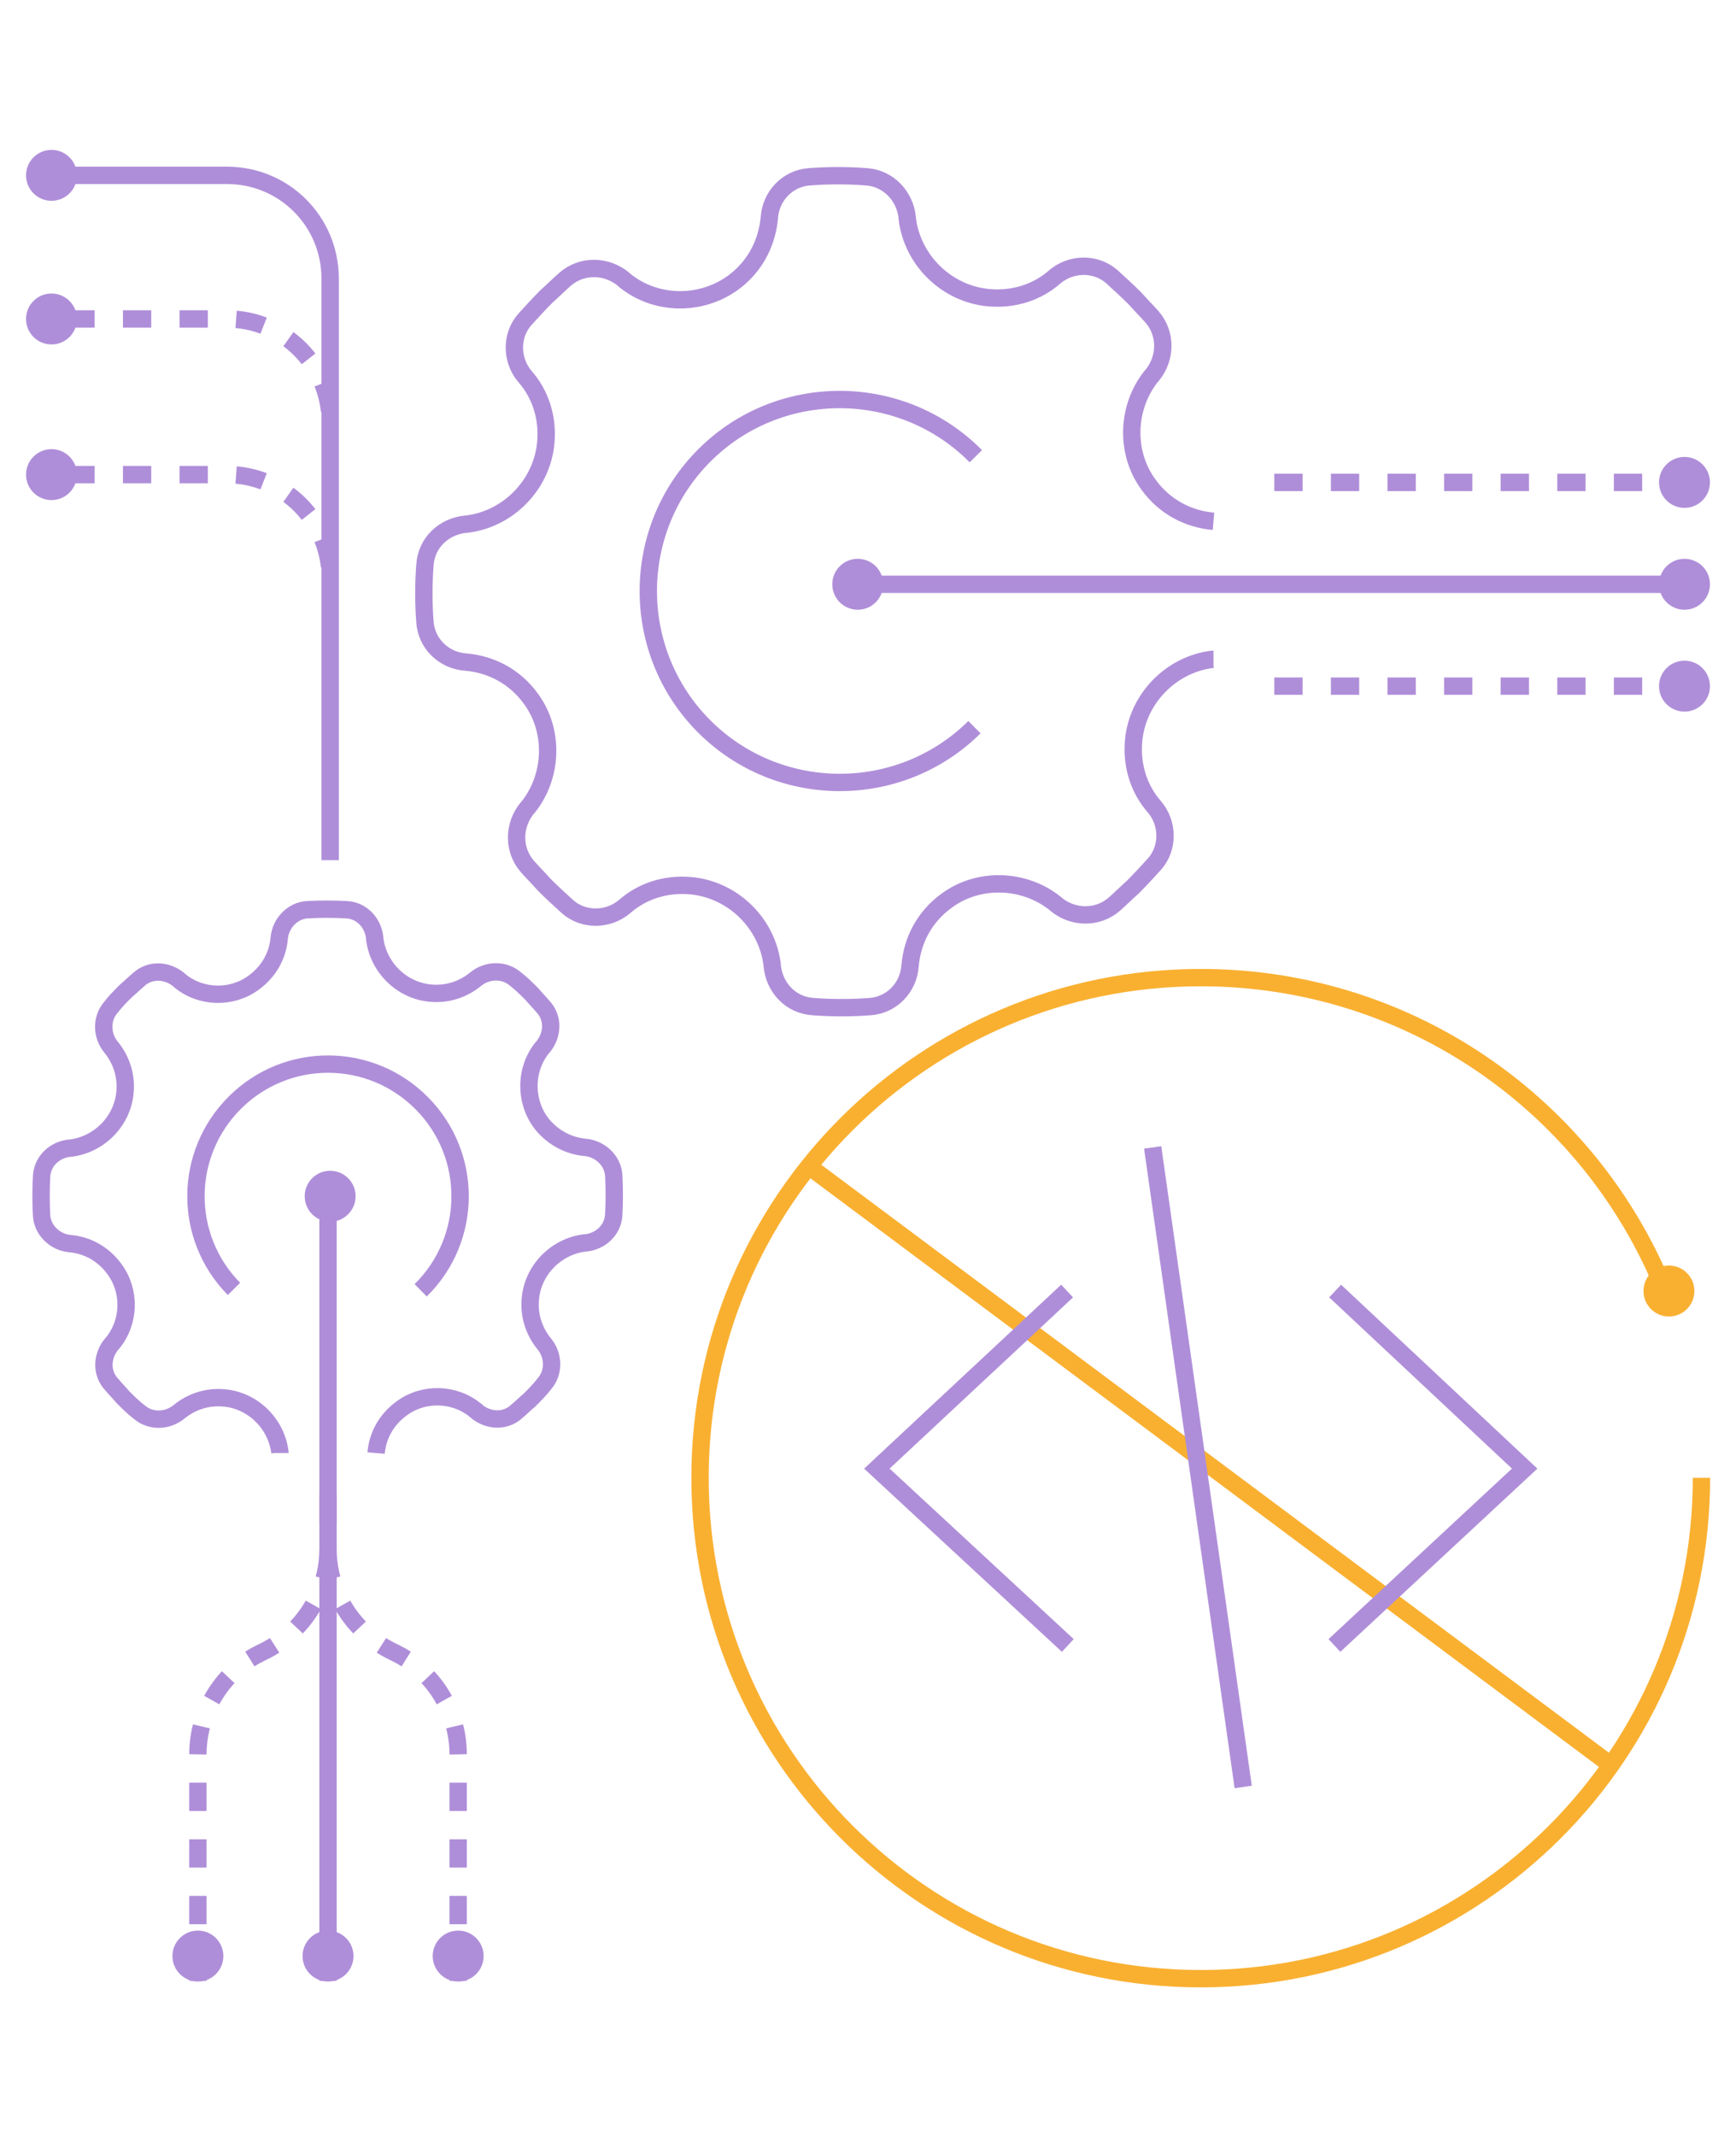 <svg width="200" height="246" viewBox="0 0 200 246" fill="none" xmlns="http://www.w3.org/2000/svg">
<path d="M5.933 23.128C7.553 23.128 8.866 21.815 8.866 20.195C8.866 18.575 7.553 17.262 5.933 17.262C4.313 17.262 3 18.575 3 20.195C3 21.815 4.313 23.128 5.933 23.128Z" fill="#AF8ED9"/>
<path d="M139.802 60.038C136.95 59.794 134.18 58.409 132.306 55.801C129.617 52.135 129.78 46.92 132.632 43.335L132.713 43.254C134.343 41.298 134.424 38.447 132.713 36.491C132.061 35.758 131.41 35.106 130.758 34.373C129.862 33.477 128.965 32.662 128.069 31.847C126.195 30.217 123.343 30.299 121.469 31.928C119.514 33.639 116.825 34.536 113.973 34.291C109.085 33.884 105.092 29.973 104.522 25.166V25.084C104.277 22.558 102.322 20.521 99.796 20.358C97.596 20.196 95.478 20.196 93.278 20.358C90.752 20.521 88.797 22.558 88.634 25.084C88.389 27.692 87.249 30.217 85.049 32.091C81.301 35.269 75.679 35.35 71.931 32.254L71.849 32.173C69.894 30.543 67.042 30.462 65.086 32.173C64.353 32.825 63.701 33.477 62.968 34.128C62.072 35.025 61.257 35.921 60.442 36.817C58.813 38.691 58.894 41.543 60.524 43.417C62.235 45.372 63.131 48.061 62.886 50.913C62.479 55.801 58.568 59.794 53.761 60.364H53.679C51.154 60.609 49.117 62.483 48.954 65.09C48.791 67.29 48.791 69.408 48.954 71.608C49.117 74.134 51.154 76.09 53.679 76.253C56.531 76.497 59.301 77.882 61.175 80.489C63.864 84.156 63.701 89.371 60.85 92.956L60.768 93.037C59.139 94.993 59.057 97.844 60.768 99.8C61.42 100.533 62.072 101.185 62.724 101.918C63.62 102.814 64.516 103.629 65.412 104.444C67.286 106.074 70.138 105.992 72.012 104.363C73.968 102.651 76.656 101.755 79.508 102C84.397 102.407 88.389 106.318 88.96 111.125V111.207C89.204 113.733 91.078 115.769 93.685 115.932C95.885 116.095 98.004 116.095 100.204 115.932C102.729 115.769 104.685 113.733 104.848 111.207C105.092 108.355 106.477 105.585 109.085 103.711C112.751 101.022 117.966 101.185 121.551 104.037L121.632 104.118C123.588 105.748 126.439 105.829 128.395 104.118C129.128 103.466 129.78 102.814 130.513 102.163C131.41 101.266 132.224 100.37 133.039 99.474C134.669 97.6 134.587 94.748 132.958 92.874C131.247 90.919 130.35 88.23 130.595 85.378C131.002 80.489 134.913 76.497 139.72 75.927H139.802" stroke="#AF8ED9" stroke-width="2" stroke-miterlimit="10"/>
<path d="M112.262 83.748C103.625 92.303 89.611 92.222 81.055 83.585C72.5 74.949 72.582 60.934 81.218 52.379C89.855 43.824 103.869 43.906 112.424 52.542" stroke="#AF8ED9" stroke-width="2" stroke-miterlimit="10"/>
<path d="M196.022 170.197C196.022 202.055 170.194 227.883 138.336 227.883C106.478 227.883 80.649 202.055 80.649 170.197C80.649 138.339 106.478 112.592 138.336 112.592C162.616 112.592 183.393 127.584 191.867 148.849" stroke="#F9B031" stroke-width="2" stroke-miterlimit="10"/>
<path d="M93.44 134.509L185.592 203.277" stroke="#F9B031" stroke-width="2" stroke-miterlimit="10"/>
<path d="M7.644 20.195H26.139C32.739 20.195 38.035 25.491 38.035 32.091V99.066" stroke="#AF8ED9" stroke-width="2" stroke-miterlimit="10"/>
<path d="M5.933 39.669C7.553 39.669 8.866 38.356 8.866 36.736C8.866 35.116 7.553 33.802 5.933 33.802C4.313 33.802 3 35.116 3 36.736C3 38.356 4.313 39.669 5.933 39.669Z" fill="#AF8ED9"/>
<path d="M7.644 36.736H26.139C32.739 36.736 38.035 42.032 38.035 48.631" stroke="#AF8ED9" stroke-width="2" stroke-miterlimit="10" stroke-dasharray="3.26 3.26"/>
<path d="M5.933 57.594C7.553 57.594 8.866 56.281 8.866 54.661C8.866 53.041 7.553 51.727 5.933 51.727C4.313 51.727 3 53.041 3 54.661C3 56.281 4.313 57.594 5.933 57.594Z" fill="#AF8ED9"/>
<path d="M7.644 54.661H26.139C32.739 54.661 38.035 59.957 38.035 66.556" stroke="#AF8ED9" stroke-width="2" stroke-miterlimit="10" stroke-dasharray="3.26 3.26"/>
<path d="M194.067 70.223C195.687 70.223 197 68.91 197 67.29C197 65.67 195.687 64.357 194.067 64.357C192.447 64.357 191.134 65.67 191.134 67.29C191.134 68.91 192.447 70.223 194.067 70.223Z" fill="#AF8ED9"/>
<path d="M98.819 70.223C100.439 70.223 101.752 68.91 101.752 67.29C101.752 65.67 100.439 64.357 98.819 64.357C97.199 64.357 95.886 65.67 95.886 67.29C95.886 68.91 97.199 70.223 98.819 70.223Z" fill="#AF8ED9"/>
<path d="M98.737 67.29H194.066" stroke="#AF8ED9" stroke-width="2" stroke-miterlimit="10"/>
<path d="M194.066 58.49C195.686 58.49 196.999 57.177 196.999 55.557C196.999 53.937 195.686 52.624 194.066 52.624C192.446 52.624 191.133 53.937 191.133 55.557C191.133 57.177 192.446 58.49 194.066 58.49Z" fill="#AF8ED9"/>
<path d="M146.809 55.557H190.318" stroke="#AF8ED9" stroke-width="2" stroke-miterlimit="10" stroke-dasharray="3.26 3.26"/>
<path d="M194.066 81.956C195.686 81.956 196.999 80.643 196.999 79.023C196.999 77.403 195.686 76.09 194.066 76.09C192.446 76.09 191.133 77.403 191.133 79.023C191.133 80.643 192.446 81.956 194.066 81.956Z" fill="#AF8ED9"/>
<path d="M146.809 79.022H190.318" stroke="#AF8ED9" stroke-width="2" stroke-miterlimit="10" stroke-dasharray="3.26 3.26"/>
<path d="M37.791 228.209C39.411 228.209 40.724 226.896 40.724 225.276C40.724 223.656 39.411 222.343 37.791 222.343C36.171 222.343 34.857 223.656 34.857 225.276C34.857 226.896 36.171 228.209 37.791 228.209Z" fill="#AF8ED9"/>
<path d="M43.331 167.345C43.494 165.389 44.472 163.515 46.264 162.212C48.79 160.338 52.375 160.419 54.819 162.456C54.819 162.456 54.901 162.456 54.901 162.538C56.286 163.678 58.242 163.76 59.545 162.538C60.034 162.13 60.523 161.641 61.012 161.234C61.582 160.664 62.234 160.012 62.723 159.36C63.864 158.056 63.782 156.101 62.723 154.797C61.582 153.412 60.93 151.62 61.093 149.664C61.338 146.323 64.026 143.553 67.367 143.146H67.448C69.16 142.983 70.626 141.679 70.708 139.887C70.789 138.42 70.789 136.872 70.708 135.405C70.626 133.694 69.16 132.309 67.448 132.146C65.656 131.983 63.945 131.169 62.641 129.702C60.441 127.176 60.36 123.265 62.478 120.658C62.478 120.658 62.478 120.658 62.56 120.576C63.7 119.191 63.782 117.236 62.56 115.932C62.152 115.443 61.664 114.954 61.256 114.466C60.686 113.895 60.034 113.243 59.382 112.754C58.078 111.614 56.123 111.695 54.819 112.754C53.434 113.895 51.642 114.547 49.686 114.384C46.346 114.14 43.575 111.451 43.168 108.11V108.029C43.005 106.318 41.701 104.851 39.909 104.77C38.442 104.688 36.894 104.688 35.428 104.77C33.717 104.851 32.331 106.318 32.169 108.029C32.005 109.984 31.028 111.858 29.235 113.162C26.709 115.036 23.124 114.954 20.68 112.917L20.599 112.836C19.213 111.695 17.258 111.614 15.954 112.836C15.466 113.243 14.977 113.732 14.488 114.14C13.917 114.71 13.265 115.362 12.777 116.014C11.636 117.317 11.717 119.273 12.777 120.576C13.917 121.961 14.569 123.754 14.406 125.709C14.162 129.05 11.473 131.82 8.132 132.228H8.051C6.34 132.391 4.873 133.694 4.792 135.487C4.71 136.953 4.71 138.502 4.792 139.968C4.873 141.679 6.34 143.064 8.051 143.227C10.006 143.39 11.88 144.368 13.184 146.161C15.058 148.686 14.977 152.271 12.94 154.716L12.858 154.797C11.717 156.182 11.636 158.138 12.858 159.441C13.265 159.93 13.754 160.419 14.162 160.908C14.732 161.478 15.384 162.13 16.036 162.619C17.34 163.76 19.295 163.678 20.599 162.619C21.984 161.478 23.776 160.827 25.732 160.99C29.072 161.234 31.843 163.923 32.25 167.263V167.345" stroke="#AF8ED9" stroke-width="2" stroke-miterlimit="10"/>
<path d="M26.955 148.442C21.088 142.494 21.088 132.879 27.118 126.932C33.066 121.065 42.68 121.065 48.628 127.094C54.494 133.042 54.494 142.657 48.465 148.605" stroke="#AF8ED9" stroke-width="2" stroke-miterlimit="10"/>
<path d="M38.036 140.702C39.657 140.702 40.97 139.388 40.97 137.768C40.97 136.148 39.657 134.835 38.036 134.835C36.416 134.835 35.103 136.148 35.103 137.768C35.103 139.388 36.416 140.702 38.036 140.702Z" fill="#AF8ED9"/>
<path d="M37.791 137.768V228.128" stroke="#AF8ED9" stroke-width="2" stroke-miterlimit="10"/>
<path d="M22.799 228.209C24.419 228.209 25.732 226.896 25.732 225.276C25.732 223.656 24.419 222.343 22.799 222.343C21.179 222.343 19.866 223.656 19.866 225.276C19.866 226.896 21.179 228.209 22.799 228.209Z" fill="#AF8ED9"/>
<path d="M22.799 228.128V202.055C22.799 197.003 25.732 192.359 30.295 190.24C34.857 188.04 37.791 183.478 37.791 178.426" stroke="#AF8ED9" stroke-width="2" stroke-miterlimit="10" stroke-dasharray="3.26 3.26"/>
<path d="M52.785 228.209C54.405 228.209 55.718 226.896 55.718 225.276C55.718 223.656 54.405 222.343 52.785 222.343C51.165 222.343 49.852 223.656 49.852 225.276C49.852 226.896 51.165 228.209 52.785 228.209Z" fill="#AF8ED9"/>
<path d="M52.783 228.128V202.055C52.783 197.003 49.85 192.359 45.287 190.24C40.724 188.041 37.791 183.478 37.791 178.426V170.278" stroke="#AF8ED9" stroke-width="2" stroke-miterlimit="10" stroke-dasharray="3.26 3.26"/>
<path d="M132.797 132.146L143.226 205.803" stroke="#AF8ED9" stroke-width="2" stroke-miterlimit="10"/>
<path d="M122.938 148.687L101.02 169.138L123.019 189.507" stroke="#AF8ED9" stroke-width="2" stroke-miterlimit="10"/>
<path d="M153.817 148.687L175.653 169.138L153.736 189.507" stroke="#AF8ED9" stroke-width="2" stroke-miterlimit="10"/>
<path d="M192.273 151.62C193.893 151.62 195.206 150.306 195.206 148.687C195.206 147.067 193.893 145.753 192.273 145.753C190.653 145.753 189.34 147.067 189.34 148.687C189.34 150.306 190.653 151.62 192.273 151.62Z" fill="#F9B031"/>
</svg>
